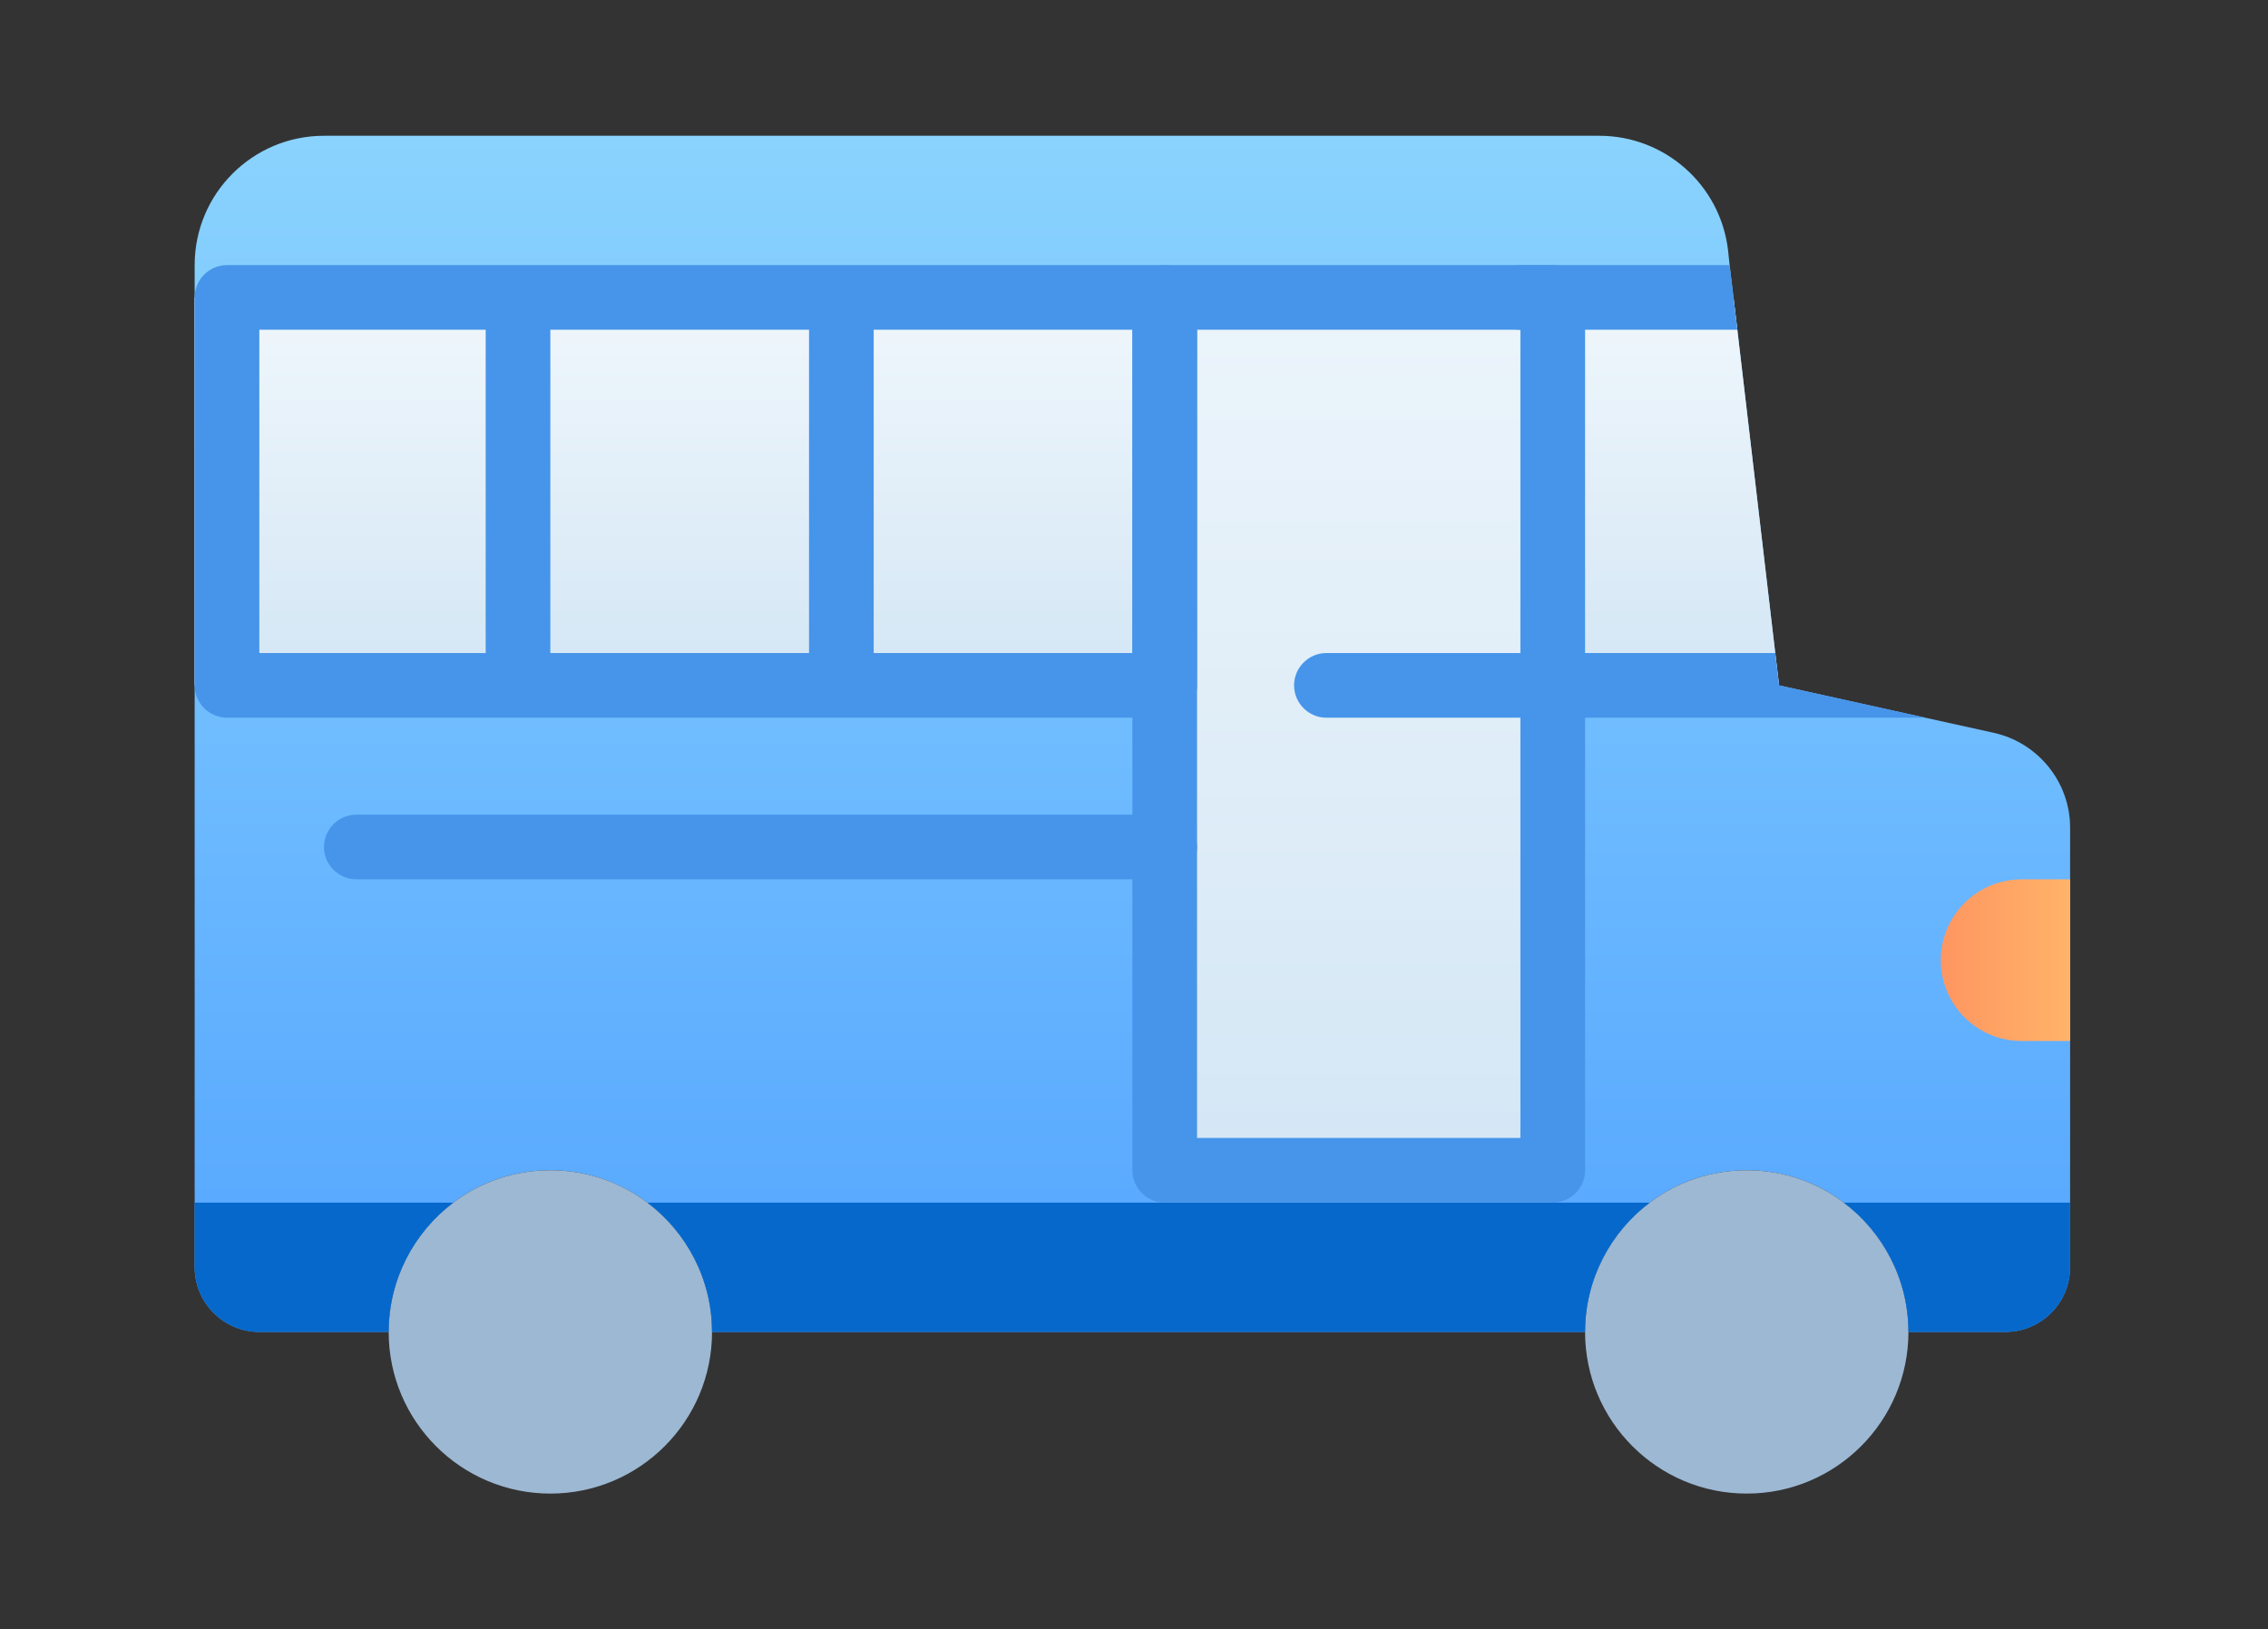 <svg width="167" height="120" viewBox="0 0 167 120" fill="none" xmlns="http://www.w3.org/2000/svg">
<rect x="0" y="0" width="167" height="120" fill="#333333" stroke="none"/>
<path d="M152.429 60.952V93.333C152.429 95.953 150.286 98.095 147.667 98.095H140.524C140.524 94.214 138.643 90.738 135.762 88.572C133.786 87.072 131.31 86.191 128.619 86.191C125.929 86.191 123.452 87.072 121.476 88.572C118.595 90.738 116.714 94.214 116.714 98.095H52.429C52.429 94.214 50.548 90.738 47.667 88.572C45.691 87.072 43.214 86.191 40.524 86.191C37.833 86.191 35.357 87.072 33.381 88.572C30.5 90.738 28.619 94.214 28.619 98.095H19.095C16.476 98.095 14.333 95.953 14.333 93.333V19.524C14.333 14.262 18.595 10 23.857 10H117.762C122.595 10 126.667 13.619 127.238 18.405L127.357 19.524L127.643 21.905L127.929 24.286L130.714 48.095L131 50.476L141.762 52.857L146.833 53.976C150.095 54.714 152.429 57.619 152.429 60.952Z" fill="url(#paint0_linear_21_2366)"/>
<path d="M52.429 98.095C52.429 104.667 47.095 110 40.524 110C33.952 110 28.619 104.667 28.619 98.095C28.619 94.214 30.5 90.738 33.381 88.571C35.357 87.071 37.833 86.19 40.524 86.19C43.214 86.19 45.691 87.071 47.667 88.571C50.548 90.738 52.429 94.214 52.429 98.095Z" fill="#9DB8D3"/>
<path d="M140.524 98.095C140.524 104.667 135.191 110 128.619 110C122.048 110 116.714 104.667 116.714 98.095C116.714 94.214 118.595 90.738 121.476 88.571C123.452 87.071 125.929 86.19 128.619 86.19C131.31 86.19 133.786 87.071 135.762 88.571C138.643 90.738 140.524 94.214 140.524 98.095Z" fill="#9DB8D3"/>
<path d="M152.429 76.667H148.857C145.572 76.667 142.905 74 142.905 70.714C142.905 67.429 145.572 64.762 148.857 64.762H152.429V76.667Z" fill="url(#paint1_linear_21_2366)"/>
<path d="M14.333 88.572H33.381C30.5 90.738 28.619 94.214 28.619 98.095H19.095C16.476 98.095 14.333 95.953 14.333 93.333V88.572Z" fill="#0668CB"/>
<path d="M47.667 88.572H121.476C118.595 90.738 116.714 94.214 116.714 98.095H52.429C52.429 94.214 50.548 90.738 47.667 88.572Z" fill="#0668CB"/>
<path d="M152.429 88.572V93.333C152.429 95.953 150.286 98.095 147.667 98.095H140.524C140.524 94.214 138.643 90.738 135.762 88.572H152.429Z" fill="#0668CB"/>
<path d="M114.333 50.476H131L127.643 21.905H119.095H83.381H14.333V50.476H85.762H114.333Z" fill="url(#paint2_linear_21_2366)"/>
<path d="M114.333 21.905H85.762V88.572H114.333V21.905Z" fill="url(#paint3_linear_21_2366)"/>
<path d="M85.762 64.762H26.238C24.929 64.762 23.857 63.691 23.857 62.381C23.857 61.071 24.929 60 26.238 60H85.762C87.072 60 88.143 61.071 88.143 62.381C88.143 63.691 87.072 64.762 85.762 64.762Z" fill="#4795EA"/>
<path d="M114.333 52.857H97.667C96.357 52.857 95.286 51.786 95.286 50.476C95.286 49.167 96.357 48.095 97.667 48.095H114.333C115.643 48.095 116.714 49.167 116.714 50.476C116.714 51.786 115.643 52.857 114.333 52.857Z" fill="#4795EA"/>
<path d="M141.762 52.857H116.714C115.405 52.857 114.333 51.786 114.333 50.476C114.333 49.167 115.405 48.095 116.714 48.095H130.714L131 50.476L141.762 52.857Z" fill="#4795EA"/>
<path d="M127.929 24.286H111.952C110.643 24.286 109.572 23.214 109.572 21.905C109.572 20.595 110.643 19.524 111.952 19.524H127.357L127.643 21.905L127.929 24.286Z" fill="#4795EA"/>
<path d="M85.762 19.524H16.714C15.405 19.524 14.333 20.595 14.333 21.905V50.476C14.333 51.786 15.405 52.857 16.714 52.857H85.762C87.072 52.857 88.143 51.786 88.143 50.476V21.905C88.143 20.595 87.072 19.524 85.762 19.524ZM19.095 24.286H35.762V48.095H19.095V24.286ZM40.524 24.286H59.572V48.095H40.524V24.286ZM83.381 48.095H64.333V24.286H83.381V48.095Z" fill="#4795EA"/>
<path d="M114.333 88.571H85.762C84.452 88.571 83.381 87.5 83.381 86.19V21.905C83.381 20.595 84.452 19.524 85.762 19.524H114.333C115.643 19.524 116.714 20.595 116.714 21.905V86.19C116.714 87.5 115.643 88.571 114.333 88.571ZM88.143 83.809H111.952V24.286H88.143V83.809Z" fill="#4795EA"/>
<defs>
<linearGradient id="paint0_linear_21_2366" x1="83.381" y1="98.095" x2="83.381" y2="10" gradientUnits="userSpaceOnUse">
<stop stop-color="#54A5FF"/>
<stop offset="1" stop-color="#8AD3FE"/>
</linearGradient>
<linearGradient id="paint1_linear_21_2366" x1="142.905" y1="70.714" x2="152.429" y2="70.714" gradientUnits="userSpaceOnUse">
<stop stop-color="#FE9661"/>
<stop offset="1" stop-color="#FFB369"/>
</linearGradient>
<linearGradient id="paint2_linear_21_2366" x1="72.667" y1="50.476" x2="72.667" y2="21.905" gradientUnits="userSpaceOnUse">
<stop stop-color="#D3E6F5"/>
<stop offset="1" stop-color="#F0F7FC"/>
</linearGradient>
<linearGradient id="paint3_linear_21_2366" x1="100.048" y1="88.572" x2="100.048" y2="10" gradientUnits="userSpaceOnUse">
<stop stop-color="#D3E6F5"/>
<stop offset="1" stop-color="#F0F7FC"/>
</linearGradient>
</defs>
</svg>
